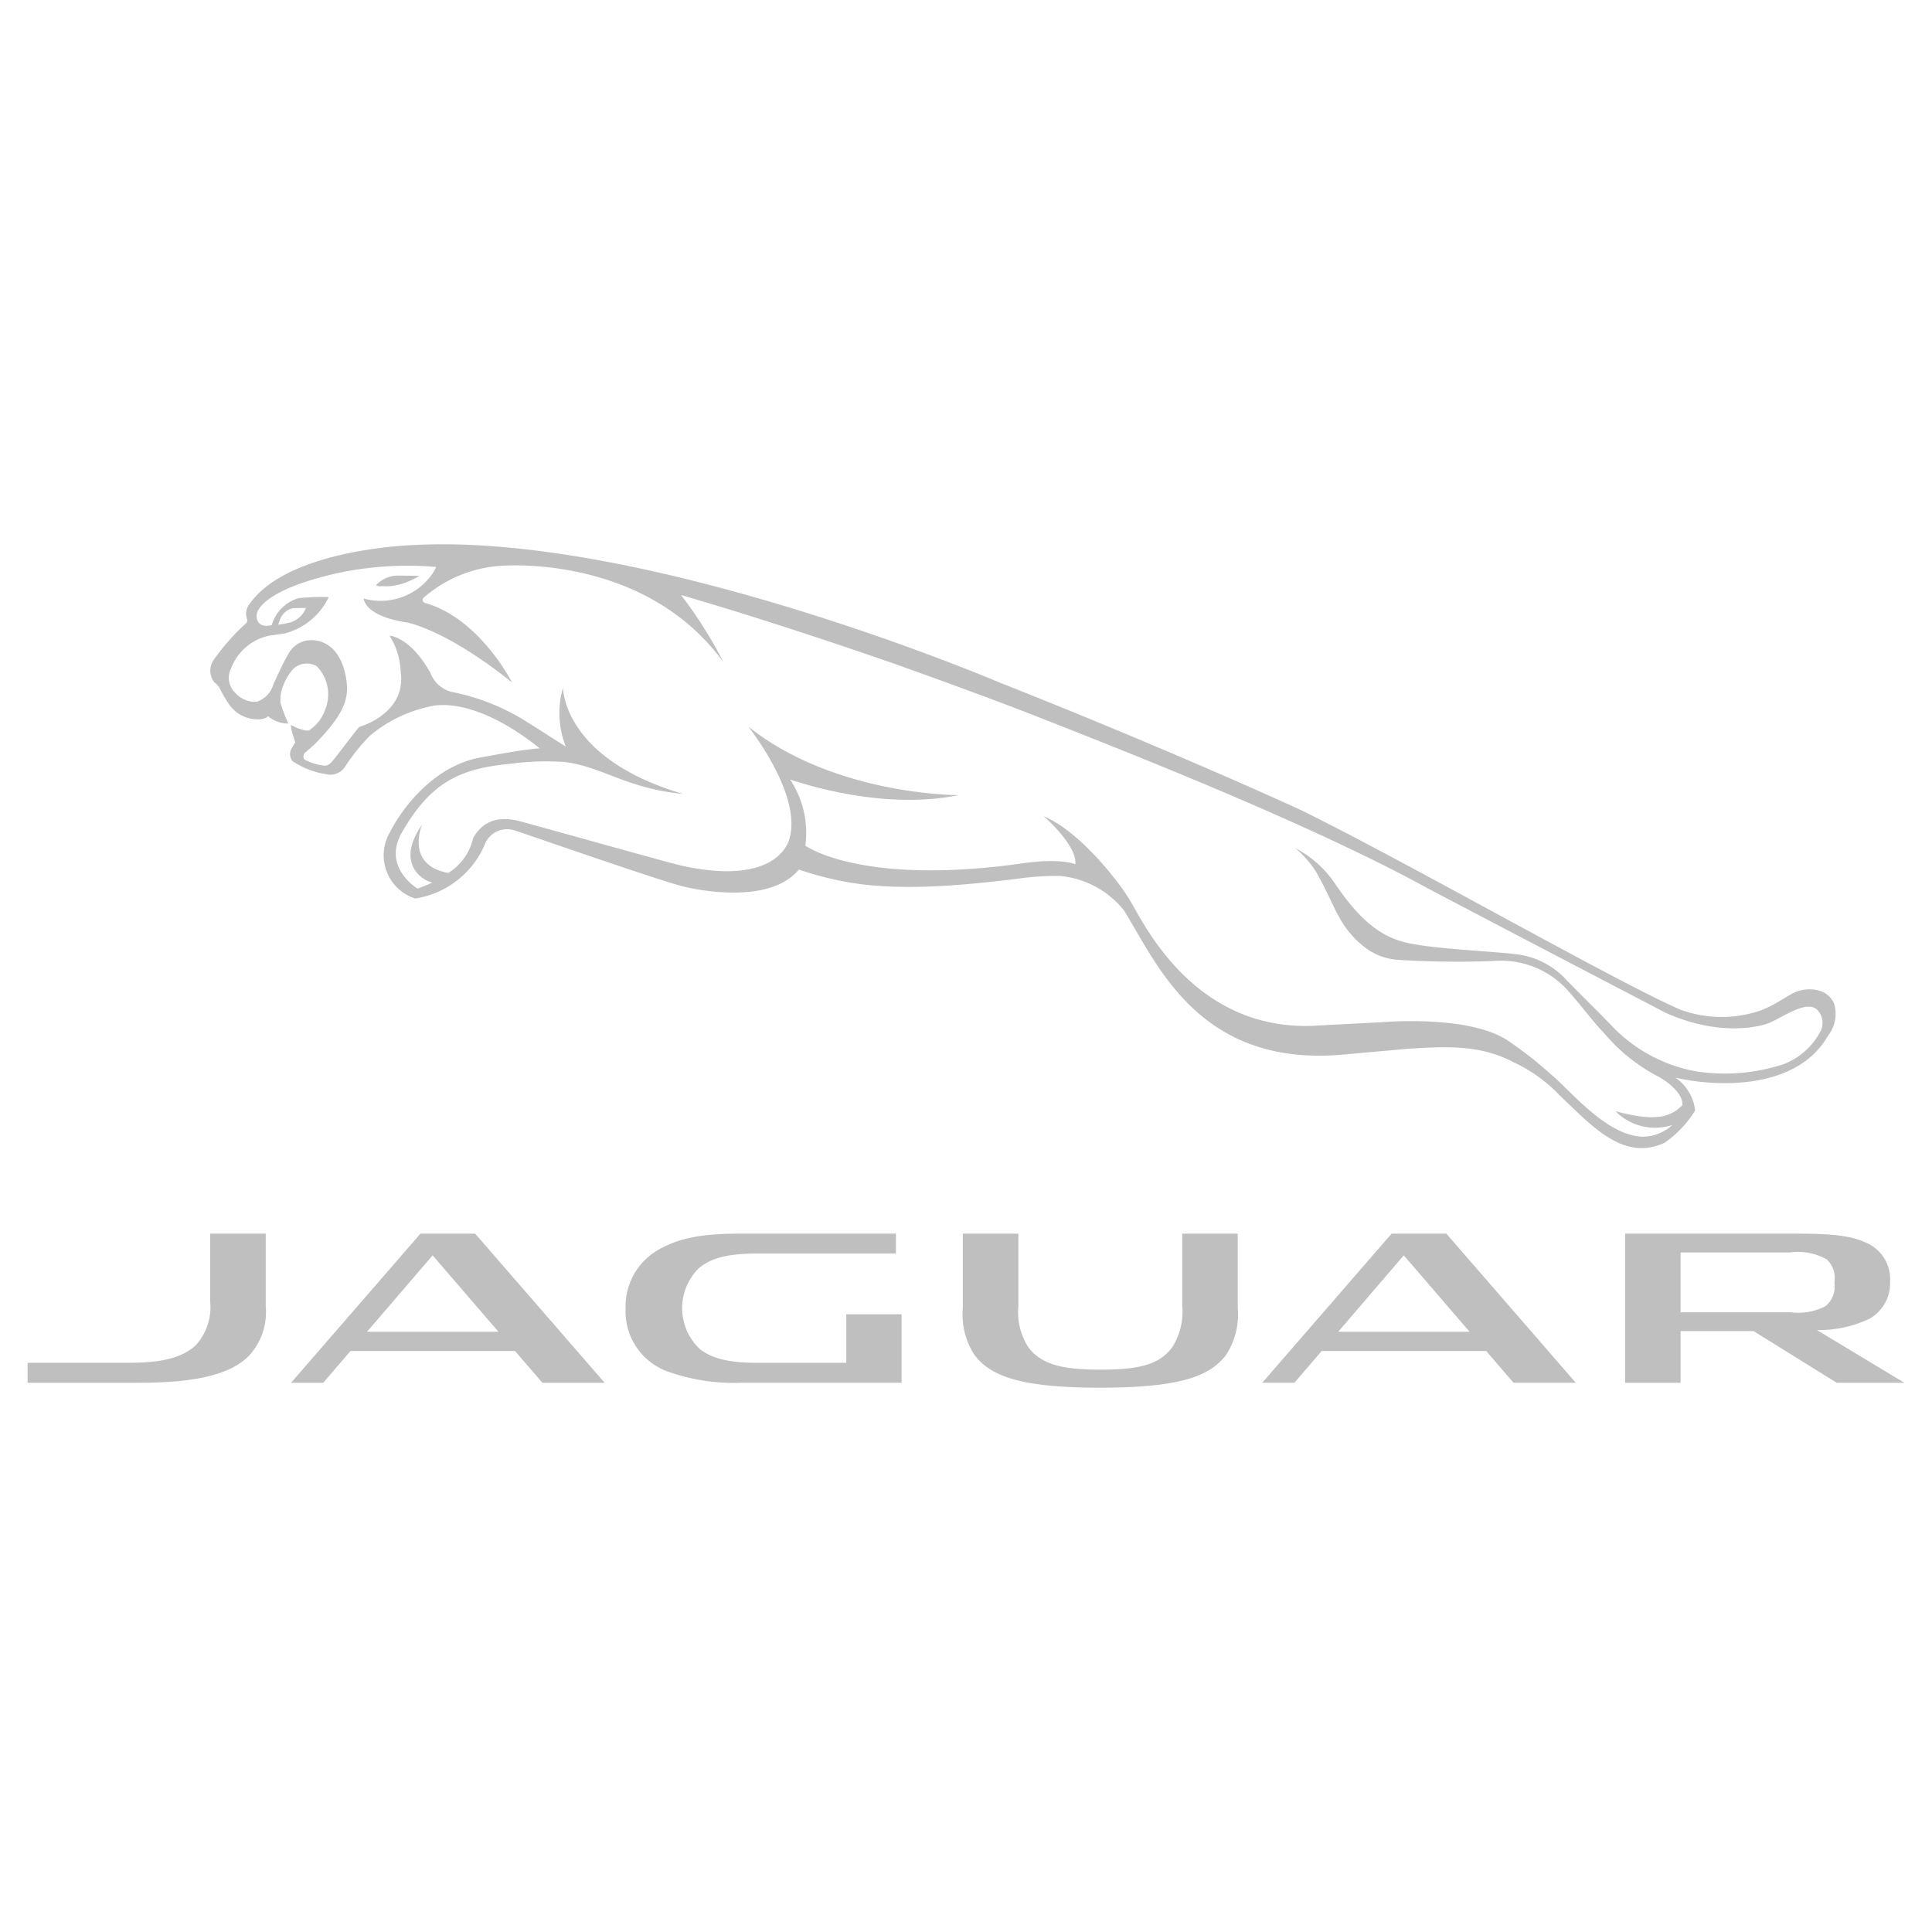 <svg id="logos" xmlns="http://www.w3.org/2000/svg" width="140" height="140" viewBox="0 0 140 140"><defs><style>.cls-1{fill:#bfbfbf;}</style></defs><title>logo</title><path class="cls-1" d="M27.639,42.476c0.115,0.003.246,0.007,0.401,0.01a4.461,4.461,0,0,0,1.806-.468,2.22,2.22,0,0,0,.525-0.293c-0.435-.005-1.133-0.012-1.393-0.012a2.149,2.149,0,0,0-1.732.701A0.662,0.662,0,0,0,27.639,42.476Zm105.271,30.255c-0.643-1.432-2.416-.967-2.416-0.967-0.838.176-1.795,1.136-3.216,1.556a8.716,8.716,0,0,1-5.488-.147c-4.697-2.031-19.799-10.678-27.481-14.455,0,0-8.924-4.132-21.872-9.258,0,0-25.439-10.858-42.422-9.966,0,0-9.053.24-11.902,4.233a1.142,1.142,0,0,0-.209,1.145,0.304,0.304,0,0,1-.06.284,15.817,15.817,0,0,0-2.3,2.58,1.368,1.368,0,0,0-.017,1.702,1.818,1.818,0,0,1,.358.366,10.106,10.106,0,0,0,.701,1.221,2.547,2.547,0,0,0,2.324,1.093c0.503-.087.506-0.229,0.506-0.229a2.278,2.278,0,0,0,1.48.543,10.639,10.639,0,0,1-.564-1.488,2.467,2.467,0,0,1,.076-0.916,3.991,3.991,0,0,1,.824-1.539,1.425,1.425,0,0,1,1.717-.214,2.912,2.912,0,0,1,.603,3.172,2.87,2.87,0,0,1-1.163,1.479,0.602,0.602,0,0,1-.168.018A3.415,3.415,0,0,1,21.085,52.53a1.746,1.746,0,0,0,.087.534c0.066,0.246.152,0.513,0.222,0.722,0,0-.143.257-0.237,0.406a0.809,0.809,0,0,0,.044.966,6.107,6.107,0,0,0,2.577.967,1.265,1.265,0,0,0,1.206-.537,14.378,14.378,0,0,1,1.807-2.261,10.003,10.003,0,0,1,4.461-2.155c0.173-.023,3.018-0.814,7.856,3.054-1.382.112-3.027,0.441-4.282,0.664-3.583.639-5.883,4.021-6.552,5.395a3.283,3.283,0,0,0,1.819,4.826,6.578,6.578,0,0,0,5.017-3.87A1.734,1.734,0,0,1,37.281,60.171c1.032,0.334,10.147,3.52,12.2,4.06,0,0,6.104,1.59,8.402-1.218,3.674,1.205,7.121,1.789,16.154.623a18.705,18.705,0,0,1,2.802-.157A6.688,6.688,0,0,1,81.458,65.989c2.374,3.801,5.388,11.354,15.85,10.433l4.731-.427c2.887-.172,5.237-0.285,7.623.97a11.018,11.018,0,0,1,3.375,2.427c2.411,2.294,4.629,4.773,7.579,3.42a7.728,7.728,0,0,0,2.222-2.351,3.392,3.392,0,0,0-1.432-2.375c2.679,0.637,8.725,1.049,11.064-3.04A2.574,2.574,0,0,0,132.91,72.731Zm-0.954,1.93a5.066,5.066,0,0,1-2.736,2.462,13.707,13.707,0,0,1-6.201.531,11.18,11.18,0,0,1-6.329-3.428c-0.933-.974-2.077-2.079-3.136-3.17a5.89,5.89,0,0,0-3.516-1.888c-1.984-.267-6.827-0.399-8.65-1.004-1.218-.405-2.687-1.231-4.641-4.124a7.746,7.746,0,0,0-2.887-2.577,7.046,7.046,0,0,1,1.536,1.763c0.803,1.431,1.207,2.471,1.644,3.232a6.835,6.835,0,0,0,1.676,2.042A4.476,4.476,0,0,0,101.224,69.55a69.411,69.411,0,0,0,6.986.089,6.49,6.49,0,0,1,4.856,1.598c0.833,0.7,2.259,2.706,3.137,3.585a12.916,12.916,0,0,0,3.878,3.147c0.718,0.363,1.893,1.257,1.833,2.119-0.929.93-2.083,1.175-4.851,0.435a4.025,4.025,0,0,0,4.124.994,3.157,3.157,0,0,1-2.246.849c-2.594-.144-5.135-3.34-6.559-4.52a28.488,28.488,0,0,0-3.046-2.393c-2.793-1.935-9.06-1.388-9.06-1.388l-4.599.239c-8.957.677-12.718-7.257-13.71-8.913a13.809,13.809,0,0,0-.953-1.415c-0.458-.609-2.905-3.783-5.379-4.826,0,0,2.43,2.093,2.287,3.478,0,0-1.007-.469-3.749-0.077-11.799,1.681-15.814-1.272-15.814-1.272a6.979,6.979,0,0,0-1.104-4.791c0.91,0.289,6.711,2.248,12.221,1.129,0,0-8.965.048-15.252-4.966,0,0,3.912,4.901,2.983,8.112,0,0-.642,3.42-7.461,2.041-0.728-.144-1.584-0.388-11.792-3.219-2.399-.718-3.228.428-3.661,1.116a4.022,4.022,0,0,1-1.807,2.556c-3.158-.57-1.9-3.5-1.9-3.5-1.988,2.843.094,4.099,0.754,4.189-0.394.192-.768,0.328-1.084,0.446,0,0-2.581-1.537-1.139-4.057,2.013-3.511,4.06-4.638,7.818-4.981a19.35,19.35,0,0,1,4.055-.131c2.726,0.376,4.433,1.914,8.515,2.311-8.662-2.551-8.682-7.568-8.712-7.664l-0.003-.01a6.59,6.59,0,0,0,.207,4.228c-0.12-.042-2.014-1.287-2.736-1.726a15.94,15.94,0,0,0-5.566-2.231,2.245,2.245,0,0,1-1.512-1.385c-0.036-.064-0.073-0.123-0.108-0.183-1.435-2.45-2.853-2.499-2.853-2.499a5.156,5.156,0,0,1,.815,2.633c0.424,3.046-3.021,3.984-3.021,3.984-2.112,2.68-2.002,2.736-2.471,2.805a3.963,3.963,0,0,1-1.502-.459,0.423,0.423,0,0,1,.07-0.501c0.396-.314.72-0.626,0.72-0.626,2.233-2.283,2.501-3.399,2.224-4.878-0.564-2.969-2.686-2.623-2.686-2.623a1.843,1.843,0,0,0-1.449.951c-0.353.547-1.106,2.221-1.106,2.221a1.879,1.879,0,0,1-1.174,1.268,2.211,2.211,0,0,1-.367.014,1.986,1.986,0,0,1-1.263-.688c-0.034-.034-0.066-0.07-0.09-0.099a1.49,1.49,0,0,1-.181-1.624,3.778,3.778,0,0,1,2.835-2.391c0.24-.031,1.03-0.145,1.03-0.145a4.866,4.866,0,0,0,3.214-2.64,16.877,16.877,0,0,0-2.19.08,2.861,2.861,0,0,0-1.94,1.956c-1.227.28-1.194-.773-0.979-1.094,0.192-.297.912-1.561,5.619-2.65a24.331,24.331,0,0,1,7.282-.474l-0.204.38a4.567,4.567,0,0,1-5.054,1.907s0.026,1.277,3.145,1.735c0,0,2.82.504,7.604,4.348,0,0-2.288-4.545-6.171-5.721,0,0-.484-0.104-0.247-0.408A9.428,9.428,0,0,1,36.166,41.011s10.457-1.007,16.26,6.981a31.297,31.297,0,0,0-3.074-4.872s6.07,1.715,15.405,4.96c0,0,6.371,2.26,10.447,3.867,5.502,2.168,19.261,7.521,28.039,12.306,1.566,0.851,17.441,9.13,17.441,9.13,4.395,1.973,7.438.774,7.438,0.774,0.989-.376,2.784-1.755,3.569-0.975A1.343,1.343,0,0,1,131.956,74.661ZM20.161,45.265s0.094-.274.119-0.341a1.271,1.271,0,0,1,.935-0.847s0.375-.022.954-0.022a1.762,1.762,0,0,1-1.396,1.105A5.233,5.233,0,0,1,20.161,45.265Z"/><path id="FS_Master_Logo" data-name="FS Master Logo" class="cls-1" d="M26.599,96.502h9.519l-4.767-5.534Zm10.721,1.396H25.4L23.423,100.201H21.092l9.375-10.807h3.965L43.815,100.201H39.303Zm59.652-1.396h9.52l-4.767-5.534Zm10.723,1.396H95.774l-1.976,2.302H91.467l9.374-10.807h3.965l9.382,10.807H109.677ZM19.255,89.394v5.269A4.66,4.66,0,0,1,18.054,98.232c-1.414,1.447-4.127,1.969-7.964,1.969H2V98.749H9.448c2.286,0,3.83-.379,4.762-1.298A4.08,4.08,0,0,0,15.232,94.341v-4.947H19.255Zm42.072,9.362V95.238h4.004v4.961H53.688a14.169,14.169,0,0,1-5.201-.778A4.634,4.634,0,0,1,45.334,94.777a4.707,4.707,0,0,1,2.448-4.253c1.458-.817,3.1-1.13,5.835-1.13H64.922V90.837H54.87c-2.153,0-3.327.325-4.221,1.052a4.07,4.07,0,0,0,.077,5.881c0.896,0.682,2.104.985,4.178,0.985Zm70.34-2.373a8.636,8.636,0,0,0,3.782-.81,2.948,2.948,0,0,0,1.513-2.674,2.884,2.884,0,0,0-1.821-2.886c-1.045-.46-2.336-0.617-4.907-0.617H117.761v10.806h4.022V96.456h5.286l6.029,3.746H138Zm-1.957-5.627a4.313,4.313,0,0,1,2.635.484,1.802,1.802,0,0,1,.592,1.6v0.203a1.813,1.813,0,0,1-.68,1.625,4.4,4.4,0,0,1-2.498.427h-7.977v-4.339h7.928Zm-40.019-1.362v5.383a5.324,5.324,0,0,1-.855,3.418c-1.143,1.5-3.24,2.362-9.086,2.362l-0.061.001c-5.815,0-7.923-.863-9.064-2.361a5.327,5.327,0,0,1-.854-3.417V89.395H73.795v5.231a4.721,4.721,0,0,0,.691,2.953c0.869,1.226,2.373,1.668,5.074,1.668h0.342c2.825,0,4.204-.444,5.074-1.67a4.784,4.784,0,0,0,.692-2.947V89.394h4.023Z"/></svg>